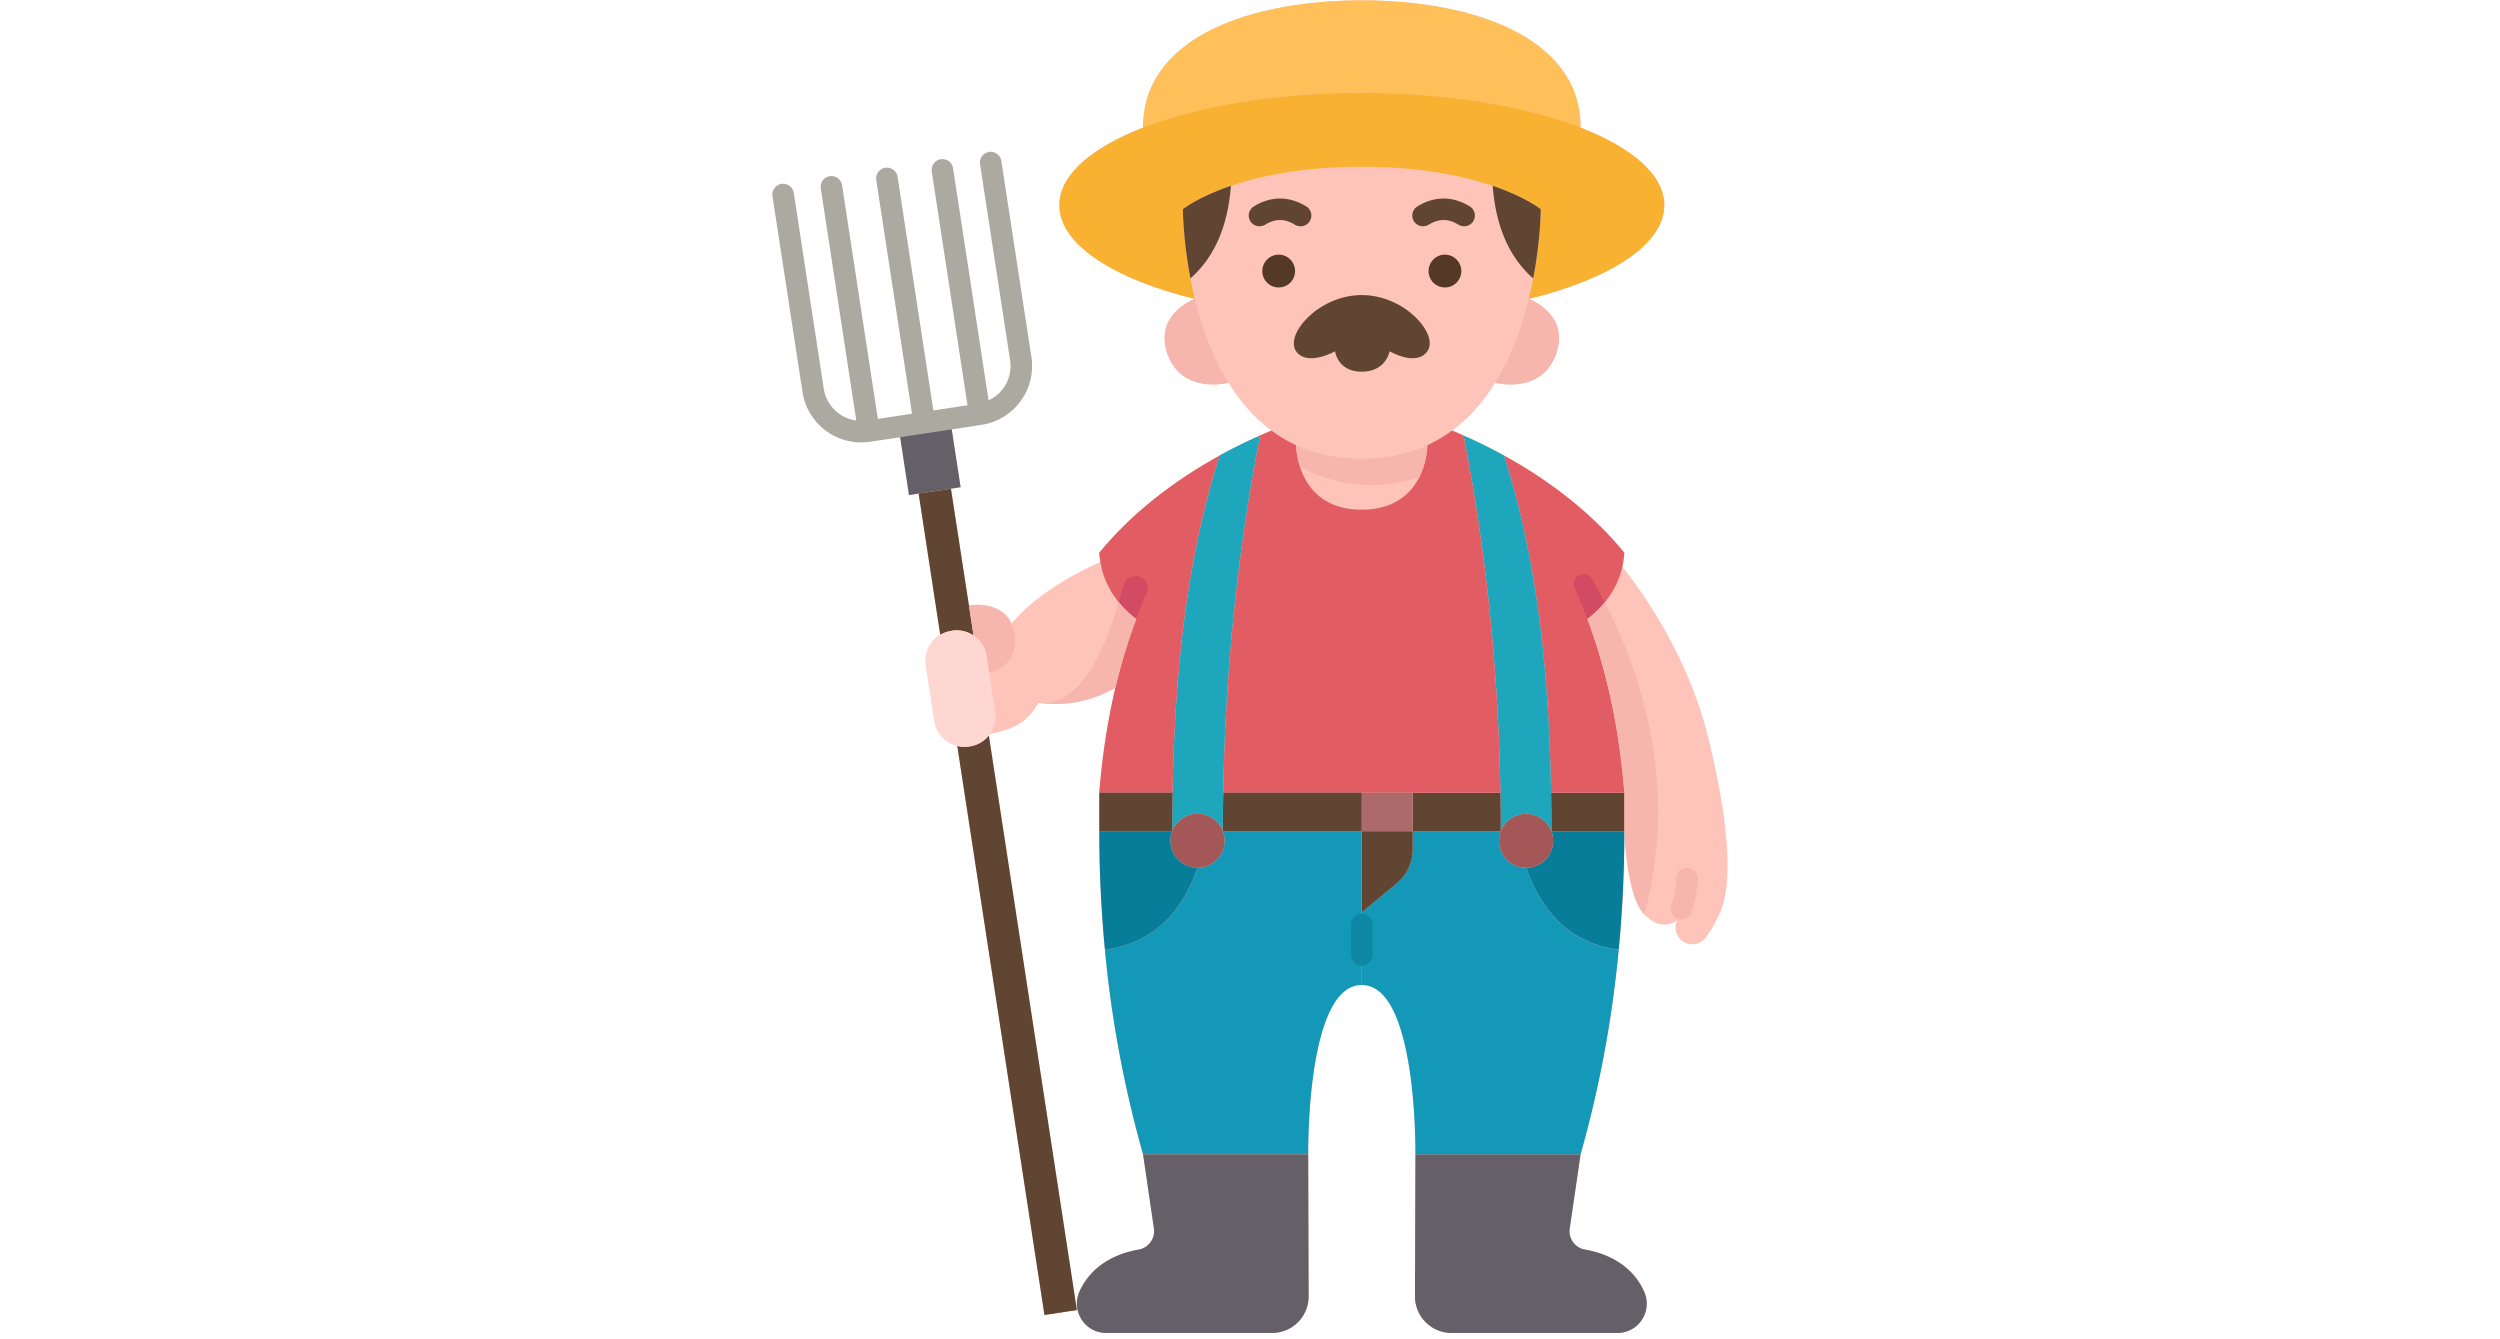 <svg xmlns="http://www.w3.org/2000/svg" width="280" height="150" version="1.0" viewBox="0 0 210 112.5"><defs><clipPath id="a"><path d="M77 0h68.422v112H77Zm0 0"/></clipPath><clipPath id="b"><path d="M64.781 12H87v26H64.781Zm0 0"/></clipPath></defs><path fill="#fec4b9" d="m79.879 41.05.812-.124-.886-5.75-2.164.324-2.16.336.874 5.75.81-.129 2.714-.414Zm0 0"/><g clip-path="url(#a)"><path fill="#fec4b9" d="M143.414 61.66c-2.02-8.023-7.14-14.035-7.14-14.035a8.58 8.58 0 0 0 .171-1.191c-2.61-3.207-6.136-5.985-10.11-8.172a43.469 43.469 0 0 0-3.394-1.68 30.898 30.898 0 0 0-.96-.414v-.008c1.484-1.082 2.671-2.484 3.613-4.008 0 0 3.863 1.02 5.101-2.375 1.235-3.394-2.277-4.668-2.277-4.668 6.86-1.687 11.383-4.586 11.383-7.87 0-2.528-2.676-4.821-7.031-6.516v-.012C132.762 3.059 123.582.03 114.387.03c-9.184 0-18.364 3.028-18.371 10.68v.012c-4.356 1.695-7.032 3.988-7.032 6.515 0 3.285 4.524 6.184 11.383 7.871 0 0-3.512 1.274-2.281 4.668 1.242 3.395 5.105 2.375 5.105 2.375.942 1.535 2.13 2.926 3.614 4.016-.317.137-.645.27-.961.414a41.668 41.668 0 0 0-3.403 1.68v.011c-3.964 2.184-7.496 4.965-10.101 8.16.02.262.055.524.09.774-3.293 1.48-5.782 3.207-7.465 5.176-.914-1.996-3.574-1.528-3.574-1.528l-1.512-9.804-2.715.406 1.816 11.871a2.537 2.537 0 0 0-1.203 2.547l.723 4.71a2.534 2.534 0 0 0 1.91 2.067l7.324 47.809 2.723-.414-.043-.29-7.352-47.98.09-.117v-.008c1.766-.363 3.035-.785 4.082-2.617 2.59.332 4.645-.254 6.454-1.254a59.435 59.435 0 0 0-1.348 8.801v3.238c0 3.325.156 6.645.472 9.957a96.133 96.133 0 0 0 3.204 17.188l.914 6.238a1.567 1.567 0 0 1-1.293 1.762c-1.168.207-2.762.722-3.95 1.996a5.72 5.72 0 0 0-1.023 1.55 2.49 2.49 0 0 0-.195 1.239c.125 1.2 1.12 2.219 2.449 2.219h13.941a3.067 3.067 0 0 0 3.067-3.07l-.035-11.934s-.192-14.227 4.496-14.227c4.699 0 4.508 14.227 4.508 14.227l-.036 11.933c0 1.7 1.375 3.07 3.067 3.07h13.937c1.785 0 2.969-1.823 2.254-3.456a5.7 5.7 0 0 0-1.02-1.551c-1.187-1.273-2.78-1.79-3.949-1.996a1.561 1.561 0 0 1-1.293-1.762l.915-6.238a96.132 96.132 0 0 0 3.203-17.188c.316-3.312.472-6.632.472-9.957h.008s.145 5.438 1.676 6.996c1.52 1.563 2.75.496 2.75.496a1.533 1.533 0 0 0-.125.598 1.4 1.4 0 0 0 .86 1.3c.597.25 1.292.063 1.683-.468.469-.652 1.066-1.617 1.41-2.71.645-2.02.727-6.344-1.293-14.372Zm0 0"/></g><path fill="#655f68" d="m79.805 35.176.886 5.75-.812.125v-.008l-2.715.414-.809.129-.875-5.75 2.16-.336Zm0 0"/><path fill="#604533" d="m81.39 50.855.387 2.528a2.522 2.522 0 0 0-1.793-.406l-.078.02c-.336.054-.652.16-.926.331l-1.816-11.871 2.715-.406ZM90.414 109.758l.043.289-2.723.414-7.324-47.809c.309.094.645.11.988.055l.07-.008a2.52 2.52 0 0 0 1.594-.922Zm0 0"/><path fill="#ffc05a" d="M132.77 10.71c-4.633-1.796-11.149-2.913-18.383-2.913-7.223 0-13.746 1.117-18.371 2.914.007-7.652 9.187-10.68 18.37-10.68 9.196 0 18.376 3.028 18.384 10.68Zm0 0"/><path fill="#f9b132" d="M99.996 23.387c.102.558.227 1.136.371 1.722-6.86-1.687-11.383-4.586-11.383-7.87 0-2.528 2.676-4.821 7.032-6.516v-.012c4.625-1.797 11.148-2.914 18.37-2.914 7.235 0 13.75 1.117 18.384 2.914v.012c4.355 1.695 7.03 3.988 7.03 6.515 0 3.285-4.523 6.184-11.382 7.871.144-.586.27-1.164.371-1.714.633-3.293.633-5.82.633-5.82s-1.25-1.024-4.04-1.97c-2.433-.82-6.034-1.597-10.995-1.597-4.957 0-8.563.777-10.989 1.597-2.785.946-4.035 1.97-4.035 1.97s0 2.515.633 5.812Zm0 0"/><path fill="#f7b6ad" d="M103.191 32.152s-3.863 1.02-5.105-2.375c-1.23-3.394 2.281-4.668 2.281-4.668.563 2.313 1.442 4.82 2.824 7.043ZM128.418 25.11s3.512 1.273 2.277 4.667c-1.238 3.395-5.101 2.375-5.101 2.375 1.383-2.222 2.261-4.73 2.824-7.043Zm0 0"/><path fill="#604533" d="M114.387 24.785c3.629 0 6.508 3.32 5.511 4.723-.93 1.316-3.168 0-3.168 0s-.296 1.715-2.343 1.715c-2.035 0-2.242-1.715-2.242-1.715s-2.329 1.316-3.27 0c-.984-1.403 1.89-4.723 5.512-4.723ZM129.422 17.574s0 2.528-.633 5.82c-2.094-1.84-3.152-4.496-3.406-7.789 2.789.946 4.039 1.97 4.039 1.97ZM99.363 17.574s1.25-1.023 4.035-1.969c-.25 3.286-1.308 5.938-3.402 7.782-.633-3.297-.633-5.813-.633-5.813Zm0 0"/><path fill="#f7b6ad" d="M85.2 53.14c.523 2.86-2.11 3.368-2.11 3.368l-.215-1.41a2.5 2.5 0 0 0-1.098-1.715l-.386-2.528s2.66-.468 3.574 1.528c.097.215.18.469.234.758Zm0 0"/><path fill="#ffd7d2" d="M83.152 61.66a2.52 2.52 0 0 1-1.684 1.04l-.07.007c-.343.055-.68.04-.988-.055a2.534 2.534 0 0 1-1.91-2.066l-.723-4.711a2.537 2.537 0 0 1 2.13-2.879l.077-.02a2.522 2.522 0 0 1 1.793.407 2.5 2.5 0 0 1 1.098 1.715l.215 1.41.508 3.304a2.513 2.513 0 0 1-.446 1.84Zm0 0"/><path fill="#655f68" d="M138.117 108.512c.715 1.633-.469 3.457-2.254 3.457h-13.937a3.067 3.067 0 0 1-3.067-3.07l.036-11.934h13.875l-.915 6.238a1.561 1.561 0 0 0 1.293 1.762c1.168.207 2.762.722 3.95 1.996a5.7 5.7 0 0 1 1.02 1.55Zm0 0"/><path fill="#604533" d="M136.453 66.582v3.238h-6.137c0-1.09-.007-2.164-.027-3.238Zm0 0"/><path fill="#e15c63" d="M133.34 51.992c1.656 4.426 2.687 9.29 3.105 14.59h-6.156c-.172-10.238-1.195-19.68-3.953-28.32 3.973 2.187 7.5 4.965 10.11 8.172-.028.406-.09.8-.173 1.191-.398 1.703-1.359 3.16-2.933 4.367Zm0 0"/><path fill="#087d99" d="M130.316 69.82h6.13c0 3.325-.157 6.645-.473 9.957-3.938-.511-6.407-2.976-7.782-6.886a2.263 2.263 0 0 0 2.27-2.266c0-.29-.055-.559-.145-.805Zm0 0"/><path fill="#1498b7" d="M135.973 79.777a96.132 96.132 0 0 1-3.203 17.188h-13.875s.19-14.227-4.508-14.227v-6.101l2.941-2.438a3.68 3.68 0 0 0 1.34-2.844V69.82h7.394c-.09.246-.144.516-.144.805a2.266 2.266 0 0 0 2.273 2.266c1.375 3.91 3.844 6.375 7.782 6.886Zm0 0"/><path fill="#a35757" d="M130.316 69.82c.09.246.145.516.145.805a2.263 2.263 0 0 1-2.27 2.266 2.266 2.266 0 0 1-2.273-2.266c0-.29.055-.559.144-.805a2.27 2.27 0 0 1 2.13-1.46c.976 0 1.8.605 2.124 1.46Zm0 0"/><path fill="#1ea6bc" d="M130.29 66.582c.019 1.074.026 2.148.026 3.238a2.264 2.264 0 0 0-2.125-1.46c-.98 0-1.8.605-2.129 1.46 0-1.082-.007-2.156-.027-3.238-.172-10.102-1.156-20.078-3.094-30a43.469 43.469 0 0 1 3.395 1.68c2.758 8.64 3.781 18.082 3.953 28.32Zm0 0"/><path fill="#604533" d="M126.063 69.82h-7.395v-3.238h7.367c.02 1.082.028 2.156.028 3.238Zm0 0"/><path fill="#e15c63" d="M126.035 66.582H102.75c.172-10.102 1.156-20.078 3.094-30 .316-.145.644-.277.96-.414.633.469 1.321.887 2.071 1.227 0 0 0 5.417 5.512 5.417 5.511 0 5.511-5.417 5.511-5.417a10.92 10.92 0 0 0 2.082-1.235v.008c.329.137.645.27.961.414 1.938 9.922 2.922 19.898 3.094 30Zm0 0"/><path fill="#543927" d="M121.375 21.39c.762 0 1.375.626 1.375 1.383 0 .758-.613 1.372-1.375 1.372A1.371 1.371 0 0 1 120 22.773c0-.757.613-1.382 1.375-1.382Zm0 0"/><path fill="#604533" d="M118.668 69.82v1.535a3.68 3.68 0 0 1-1.34 2.844l-2.941 2.438V69.82Zm0 0"/><path fill="#ad6a6a" d="M114.387 66.582h4.281v3.238h-4.281Zm0 0"/><path fill="#1498b7" d="M114.387 76.637v6.101c-4.688 0-4.496 14.227-4.496 14.227H96.016a96.133 96.133 0 0 1-3.204-17.188c3.934-.511 6.407-2.976 7.782-6.886a2.266 2.266 0 0 0 2.273-2.266c0-.29-.055-.559-.144-.805h11.664Zm0 0"/><path fill="#604533" d="M114.387 66.582v3.238h-11.664c0-1.082.007-2.156.027-3.238Zm0 0"/><path fill="#655f68" d="m109.89 96.965.036 11.933c0 1.7-1.375 3.07-3.067 3.07H92.918c-1.328 0-2.324-1.019-2.45-2.218a2.49 2.49 0 0 1 .196-1.238 5.72 5.72 0 0 1 1.023-1.551c1.188-1.273 2.782-1.79 3.95-1.996a1.567 1.567 0 0 0 1.293-1.762l-.914-6.238Zm0 0"/><path fill="#543927" d="M107.41 21.39c.762 0 1.375.626 1.375 1.383 0 .758-.613 1.372-1.375 1.372a1.371 1.371 0 0 1-1.375-1.372c0-.757.613-1.382 1.375-1.382Zm0 0"/><path fill="#1ea6bc" d="M105.844 36.582c-1.938 9.922-2.922 19.898-3.094 30-.02 1.082-.027 2.156-.027 3.238a2.273 2.273 0 0 0-2.13-1.46c-.968 0-1.8.605-2.124 1.453 0-1.083.008-2.168.027-3.231.172-10.23 1.195-19.672 3.945-28.309v-.011a41.668 41.668 0 0 1 3.403-1.68Zm0 0"/><path fill="#a35757" d="M102.723 69.82c.09.246.144.516.144.805a2.266 2.266 0 0 1-2.273 2.266 2.273 2.273 0 0 1-2.137-3.07h.012v-.008a2.276 2.276 0 0 1 2.125-1.454c.976 0 1.8.606 2.129 1.461Zm0 0"/><path fill="#e15c63" d="M95.445 51.992c-1.703-1.3-2.687-2.898-3.015-4.785-.035-.25-.07-.512-.09-.773 2.605-3.196 6.137-5.977 10.101-8.16-2.75 8.636-3.773 18.078-3.945 28.308H92.34c.246-3.09.7-6.023 1.347-8.8a48.159 48.159 0 0 1 1.758-5.79Zm0 0"/><path fill="#087d99" d="M98.313 70.625a2.273 2.273 0 0 0 2.28 2.266c-1.374 3.91-3.847 6.375-7.78 6.886a104.675 104.675 0 0 1-.473-9.957h6.117c-.09.246-.144.516-.144.805Zm0 0"/><path fill="#604533" d="M92.34 66.582h6.156c-.02 1.063-.027 2.148-.027 3.23v.008h-6.13Zm0 0"/><path fill="#d14b62" d="M134.79 50.602a8.497 8.497 0 0 1-1.45 1.39 44.877 44.877 0 0 0-1.063-2.605.814.814 0 0 1 .739-1.157c.3 0 .57.157.714.418.22.395.583 1.055 1.06 1.954Zm0 0"/><path fill="#f7b6ad" d="M134.79 50.602c2.343 4.425 6.507 14.535 3.339 26.214-1.531-1.558-1.676-6.996-1.676-6.996v-3.238h-.008c-.418-5.3-1.449-10.164-3.105-14.59a8.497 8.497 0 0 0 1.45-1.39Zm0 0"/><path fill="#d14b62" d="M95.379 48.39c.738 0 1.238.75.945 1.422a44.512 44.512 0 0 0-.879 2.18 8.284 8.284 0 0 1-1.476-1.426c.172-.574.312-1.07.43-1.445.128-.434.527-.73.98-.73Zm0 0"/><path fill="#f7b6ad" d="M93.969 50.566c.406.516.898.985 1.476 1.426a48.159 48.159 0 0 0-1.757 5.79c-1.81 1-3.864 1.585-6.454 1.253 3.848.344 5.778-5.254 6.735-8.469ZM114.387 38.535c2.117 0 3.945-.418 5.511-1.14 0 0 0 1.355-.687 2.71-5.98 1.895-10.047-.992-10.047-.992-.289-.957-.289-1.718-.289-1.718 1.566.722 3.387 1.14 5.512 1.14Zm0 0"/><path fill="#604533" d="M109.723 17.336c-1.442-.879-2.961-.879-4.399 0a.902.902 0 0 0-.297 1.242.913.913 0 0 0 1.246.297c.852-.523 1.645-.523 2.5 0 .149.09.313.133.473.133a.896.896 0 0 0 .77-.43.897.897 0 0 0-.293-1.242ZM123.46 17.336c-1.44-.879-2.96-.879-4.397 0a.902.902 0 0 0-.297 1.242.913.913 0 0 0 1.246.297c.851-.523 1.644-.523 2.5 0 .148.09.308.133.472.133a.896.896 0 0 0 .77-.43.897.897 0 0 0-.293-1.242Zm0 0"/><path fill="#0d87a3" d="M114.387 76.766c-.5 0-.903.406-.903.902v2.535a.904.904 0 0 0 1.809 0v-2.535a.906.906 0 0 0-.906-.902Zm0 0"/><path fill="#f7b6ad" d="M141.75 72.902c-.488-.011-.922.364-.941.86a8.808 8.808 0 0 1-.418 2.297.904.904 0 0 0 1.722.554c.293-.906.461-1.84.504-2.77a.904.904 0 0 0-.867-.94Zm0 0"/><g clip-path="url(#b)"><path fill="#aba9a0" d="M84.113 13.52a.909.909 0 0 0-1.031-.758.902.902 0 0 0-.758 1.031l2.524 16.473a3.175 3.175 0 0 1-.582 2.37 3.167 3.167 0 0 1-1.227.989l-2.98-19.492a.91.91 0 0 0-1.032-.758.91.91 0 0 0-.761 1.031L81.27 34.04l-1.602.246-1.266.192-3.007-19.63a.908.908 0 0 0-1.032-.757.908.908 0 0 0-.758 1.031L76.61 34.75l-1.265.195h-.004l-1.602.242-3.004-19.628a.908.908 0 0 0-1.03-.758.91.91 0 0 0-.759 1.031l2.98 19.484a3.165 3.165 0 0 1-2.73-2.668l-2.523-16.476a.906.906 0 0 0-1.79.273l2.524 16.473a4.987 4.987 0 0 0 1.985 3.277 4.989 4.989 0 0 0 3.714.91h.012l2.496-.378h.004l4.32-.657h.004l2.493-.379h.004l.003-.004a4.973 4.973 0 0 0 3.278-1.98 4.965 4.965 0 0 0 .918-3.71Zm0 0"/></g></svg>